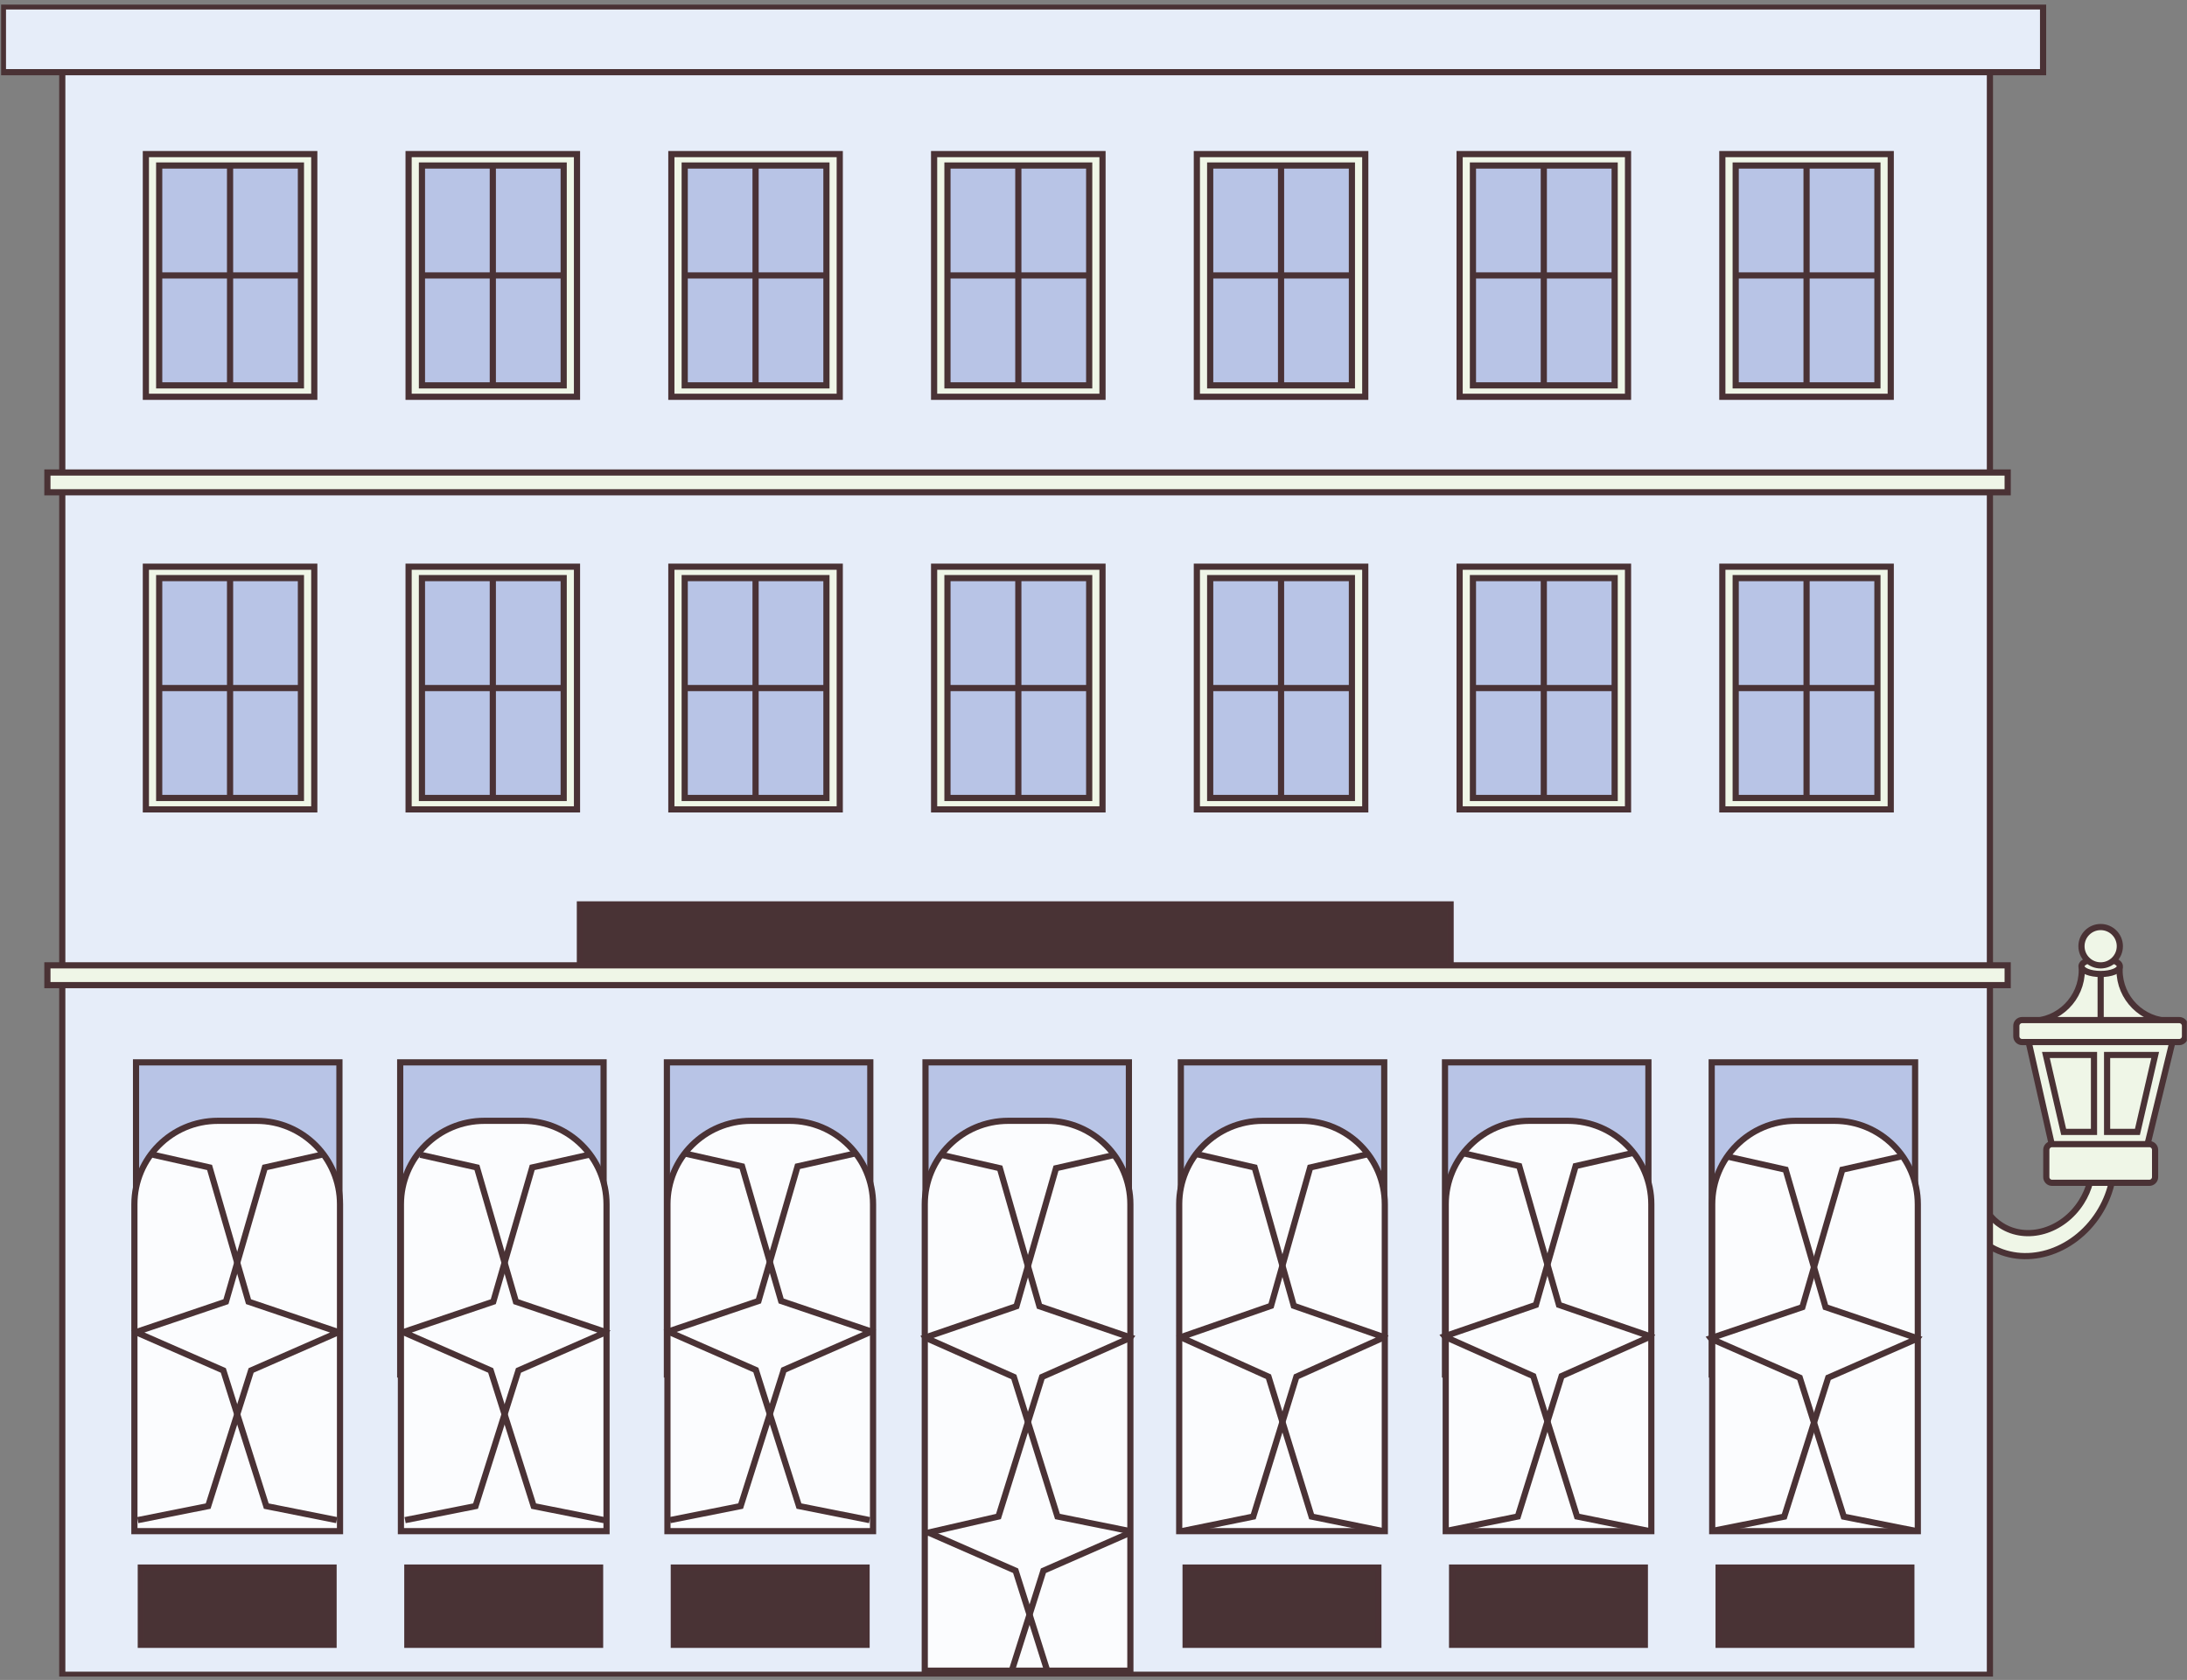 <svg width="354" height="272" viewBox="0 0 354 272" fill="none" xmlns="http://www.w3.org/2000/svg">
<rect x="0" y="0" width="354" height="272" fill="#808080" stroke="none"/>
<g clip-path="url(#clip0_66_1413)">
<path d="M339.725 196.457C335.566 202.979 327.569 205.308 321.857 201.659C316.919 198.504 315.308 191.928 317.64 185.986L320.586 187.869C319.338 191.94 320.586 196.269 323.931 198.41C328.067 201.055 333.873 199.372 336.884 194.644C339.555 190.456 339.134 185.283 336.122 182.32L338.22 179.024C342.795 183.024 343.539 190.468 339.725 196.457Z" fill="#EFF6E7" stroke="#4A3235" stroke-miterlimit="10"/>
<path d="M322.098 10.639L10.08 10.639L10.08 271.161H322.098V10.639Z" fill="#E6EDF9" stroke="#4A3235" stroke-miterlimit="10"/>
<path d="M54.942 172.009H22.019V222.547H54.942V172.009Z" fill="#B8C4E6" stroke="#493335" stroke-miterlimit="10"/>
<path d="M97.702 172.009H64.778V222.547H97.702V172.009Z" fill="#B8C4E6" stroke="#493335" stroke-miterlimit="10"/>
<path d="M140.872 172.009H107.948V222.547H140.872V172.009Z" fill="#B8C4E6" stroke="#493335" stroke-miterlimit="10"/>
<path d="M182.729 172.009H149.806V222.547H182.729V172.009Z" fill="#B8C4E6" stroke="#493335" stroke-miterlimit="10"/>
<path d="M35.241 181.476H41.544C48.99 181.476 55.036 187.529 55.036 194.984V247.91H21.755V194.984C21.755 187.529 27.801 181.476 35.247 181.476H35.241Z" fill="#FBFCFE" stroke="#4A3235" stroke-miterlimit="10"/>
<path d="M78.381 181.476H84.685C92.131 181.476 98.177 187.529 98.177 194.984V247.91H64.896V194.984C64.896 187.529 70.941 181.476 78.387 181.476H78.381Z" fill="#FBFCFE" stroke="#4A3235" stroke-miterlimit="10"/>
<path d="M121.522 181.476H127.825C135.271 181.476 141.317 187.529 141.317 194.984V247.91H108.036V194.984C108.036 187.529 114.082 181.476 121.528 181.476H121.522Z" fill="#FBFCFE" stroke="#4A3235" stroke-miterlimit="10"/>
<path d="M163.174 181.476H169.478C176.924 181.476 182.969 187.529 182.969 194.984V270.505H149.688V194.984C149.688 187.529 155.734 181.476 163.18 181.476H163.174Z" fill="#FBFCFE" stroke="#4A3235" stroke-miterlimit="10"/>
<path d="M53.993 253.811H22.792V266.316H53.993V253.811Z" fill="#493335" stroke="#4A3235" stroke-miterlimit="10"/>
<path d="M97.134 253.811H65.933V266.316H97.134V253.811Z" fill="#493335" stroke="#4A3235" stroke-miterlimit="10"/>
<path d="M140.268 253.811H109.067V266.316H140.268V253.811Z" fill="#493335" stroke="#4A3235" stroke-miterlimit="10"/>
<path d="M24.749 186.966L33.923 189.025L40.226 210.757L54.714 215.661L54.638 215.76L40.648 221.89L33.694 243.857L22.294 246.127" stroke="#4A3235" stroke-miterlimit="10"/>
<path d="M52.048 186.966L42.874 189.025L36.571 210.757L22.083 215.661L22.159 215.76L36.149 221.89L43.103 243.857L54.503 246.127" stroke="#4A3235" stroke-miterlimit="10"/>
<path d="M68.024 186.966L77.198 189.025L83.507 210.757L97.989 215.661L97.913 215.76L83.923 221.89L76.975 243.857L65.569 246.127" stroke="#4A3235" stroke-miterlimit="10"/>
<path d="M95.329 186.966L86.149 189.025L79.846 210.757L65.358 215.661L65.44 215.76L79.424 221.89L86.378 243.857L97.778 246.127" stroke="#4A3235" stroke-miterlimit="10"/>
<path d="M110.912 186.784L120.116 188.849L126.443 210.646L140.971 215.567L140.895 215.667L126.864 221.82L119.887 243.851L108.452 246.127" stroke="#4A3235" stroke-miterlimit="10"/>
<path d="M138.3 186.784L129.097 188.849L122.77 210.646L108.241 215.567L108.317 215.667L122.348 221.82L129.325 243.851L140.76 246.127" stroke="#4A3235" stroke-miterlimit="10"/>
<path d="M224.059 172.009H191.136V222.547H224.059V172.009Z" fill="#B8C4E6" stroke="#493335" stroke-miterlimit="10"/>
<path d="M266.819 172.009H233.895V222.547H266.819V172.009Z" fill="#B8C4E6" stroke="#493335" stroke-miterlimit="10"/>
<path d="M309.989 172.009H277.065V222.547H309.989V172.009Z" fill="#B8C4E6" stroke="#493335" stroke-miterlimit="10"/>
<path d="M204.358 181.476H210.661C218.107 181.476 224.153 187.529 224.153 194.984V247.91H190.872V194.984C190.872 187.529 196.918 181.476 204.364 181.476H204.358Z" fill="#FBFCFE" stroke="#4A3235" stroke-miterlimit="10"/>
<path d="M247.498 181.476H253.802C261.248 181.476 267.293 187.529 267.293 194.984V247.91H234.013V194.984C234.013 187.529 240.058 181.476 247.504 181.476H247.498Z" fill="#FBFCFE" stroke="#4A3235" stroke-miterlimit="10"/>
<path d="M290.633 181.476H296.936C304.382 181.476 310.428 187.529 310.428 194.984V247.91H277.147V194.984C277.147 187.529 283.193 181.476 290.639 181.476H290.633Z" fill="#FBFCFE" stroke="#4A3235" stroke-miterlimit="10"/>
<path d="M223.11 253.811H191.909V266.316H223.11V253.811Z" fill="#493335" stroke="#4A3235" stroke-miterlimit="10"/>
<path d="M266.245 253.811H235.044V266.316H266.245V253.811Z" fill="#493335" stroke="#4A3235" stroke-miterlimit="10"/>
<path d="M309.385 253.811H278.184V266.316H309.385V253.811Z" fill="#493335" stroke="#4A3235" stroke-miterlimit="10"/>
<path d="M193.872 186.907L203.087 189.031L209.419 211.426L223.96 216.482L223.884 216.588L209.841 222.905L202.858 245.552L191.411 247.887" stroke="#4A3235" stroke-miterlimit="10"/>
<path d="M221.288 186.907L212.073 189.031L205.74 211.426L191.2 216.482L191.276 216.588L205.325 222.905L212.302 245.552L223.749 247.887" stroke="#4A3235" stroke-miterlimit="10"/>
<path d="M236.561 186.661L245.911 188.796L252.343 211.279L267.106 216.359L267.03 216.458L252.771 222.805L245.682 245.54L234.059 247.887" stroke="#4A3235" stroke-miterlimit="10"/>
<path d="M264.394 186.661L255.038 188.796L248.611 211.279L233.843 216.359L233.925 216.458L248.184 222.805L255.272 245.54L266.895 247.887" stroke="#4A3235" stroke-miterlimit="10"/>
<path d="M279.637 187.271L289.034 189.383L295.495 211.643L310.34 216.676L310.258 216.775L295.929 223.057L288.805 245.564L277.118 247.887" stroke="#4A3235" stroke-miterlimit="10"/>
<path d="M307.61 187.271L298.208 189.383L291.746 211.643L276.907 216.676L276.983 216.775L291.318 223.057L298.442 245.564L310.123 247.887" stroke="#4A3235" stroke-miterlimit="10"/>
<path d="M152.53 187.025L161.844 189.148L168.247 211.496L182.952 216.541L182.876 216.64L168.669 222.946L161.616 245.54L149.507 248.321" stroke="#4A3235" stroke-miterlimit="10"/>
<path d="M180.245 187.025L170.931 189.148L164.527 211.496L149.823 216.541L149.905 216.64L164.106 222.946L171.165 245.54L182.741 247.875" stroke="#4A3235" stroke-miterlimit="10"/>
<path d="M163.772 270.505L166.648 261.43L168.892 254.321L182.876 248.192L182.958 248.092" stroke="#4A3235" stroke-miterlimit="10"/>
<path d="M169.513 270.505L166.648 261.43L164.393 254.321L150.403 248.192L150.327 248.092" stroke="#4A3235" stroke-miterlimit="10"/>
<path d="M324.974 156.3H7.672V159.503H324.974V156.3Z" fill="#EFF6E7" stroke="#4A3235" stroke-miterlimit="10"/>
<path d="M324.974 76.504H7.672V79.707H324.974V76.504Z" fill="#EFF6E7" stroke="#4A3235" stroke-miterlimit="10"/>
<path d="M346.99 187.805H332.678L327.774 166.078H352.28L346.99 187.805Z" fill="#EFF6E7" stroke="#4A3235" stroke-miterlimit="10"/>
<path d="M351.319 165.31C346.773 165.31 343.082 161.626 343.082 157.075H336.972C336.972 161.621 333.287 165.31 328.735 165.31" fill="#EFF6E7"/>
<path d="M351.319 165.31C346.773 165.31 343.082 161.626 343.082 157.075H336.972C336.972 161.621 333.287 165.31 328.735 165.31" stroke="#4A3235" stroke-miterlimit="10"/>
<path d="M340.024 157.702C341.739 157.702 343.129 157.143 343.129 156.453C343.129 155.763 341.739 155.203 340.024 155.203C338.309 155.203 336.919 155.763 336.919 156.453C336.919 157.143 338.309 157.702 340.024 157.702Z" fill="#EFF6E7" stroke="#4A3235" stroke-miterlimit="10"/>
<path d="M340.024 156.306C341.739 156.306 343.129 154.917 343.129 153.203C343.129 151.49 341.739 150.1 340.024 150.1C338.309 150.1 336.919 151.49 336.919 153.203C336.919 154.917 338.309 156.306 340.024 156.306Z" fill="#EFF6E7" stroke="#4A3235" stroke-miterlimit="10"/>
<path d="M352.742 165.163H327.306C326.791 165.163 326.374 165.581 326.374 166.096V167.791C326.374 168.306 326.791 168.724 327.306 168.724H352.742C353.257 168.724 353.674 168.306 353.674 167.791V166.096C353.674 165.581 353.257 165.163 352.742 165.163Z" fill="#EFF6E7" stroke="#4A3235" stroke-miterlimit="10"/>
<path d="M340.024 157.708V164.718" stroke="#4A3235" stroke-miterlimit="10"/>
<path d="M347.903 185.247H332.156C331.642 185.247 331.225 185.665 331.225 186.18V190.579C331.225 191.094 331.642 191.512 332.156 191.512H347.903C348.418 191.512 348.835 191.094 348.835 190.579V186.18C348.835 185.665 348.418 185.247 347.903 185.247Z" fill="#EFF6E7" stroke="#4A3235" stroke-miterlimit="10"/>
<path d="M331.16 170.812H338.946V183.271H334.037L331.16 170.812Z" fill="#EFF6E7" stroke="#4A3235" stroke-miterlimit="10"/>
<path d="M348.852 170.812H341.067V183.271H345.976L348.852 170.812Z" fill="#EFF6E7" stroke="#4A3235" stroke-miterlimit="10"/>
<path d="M330.703 1.042L0.472 1.042L0.472 11.689L330.703 11.689V1.042Z" fill="#E6EDF9" stroke="#4A3235" stroke-miterlimit="10"/>
<path d="M50.871 24.951H23.612V64.245H50.871V24.951Z" fill="#EFF6E7" stroke="#4A3235" stroke-miterlimit="10"/>
<path d="M48.709 26.799H25.768V62.397H48.709V26.799Z" fill="#B8C4E6" stroke="#493335" stroke-miterlimit="10"/>
<path d="M37.239 27.109V62.403" stroke="#4A3235" stroke-miterlimit="10"/>
<path d="M25.833 44.595H48.574" stroke="#4A3235" stroke-miterlimit="10"/>
<path d="M93.396 24.951H66.138V64.245H93.396V24.951Z" fill="#EFF6E7" stroke="#4A3235" stroke-miterlimit="10"/>
<path d="M91.24 26.799H68.299V62.397H91.24V26.799Z" fill="#B8C4E6" stroke="#493335" stroke-miterlimit="10"/>
<path d="M79.77 27.109V62.403" stroke="#4A3235" stroke-miterlimit="10"/>
<path d="M68.364 44.595H91.106" stroke="#4A3235" stroke-miterlimit="10"/>
<path d="M135.927 24.951H108.669V64.245H135.927V24.951Z" fill="#EFF6E7" stroke="#4A3235" stroke-miterlimit="10"/>
<path d="M133.771 26.799H110.83V62.397H133.771V26.799Z" fill="#B8C4E6" stroke="#493335" stroke-miterlimit="10"/>
<path d="M122.301 27.109V62.403" stroke="#4A3235" stroke-miterlimit="10"/>
<path d="M110.895 44.595H133.637" stroke="#4A3235" stroke-miterlimit="10"/>
<path d="M178.458 24.951H151.2V64.245H178.458V24.951Z" fill="#EFF6E7" stroke="#4A3235" stroke-miterlimit="10"/>
<path d="M176.303 26.799H153.362V62.397H176.303V26.799Z" fill="#B8C4E6" stroke="#493335" stroke-miterlimit="10"/>
<path d="M164.832 27.109V62.403" stroke="#4A3235" stroke-miterlimit="10"/>
<path d="M153.426 44.595H176.168" stroke="#4A3235" stroke-miterlimit="10"/>
<path d="M220.99 24.951H193.731V64.245H220.99V24.951Z" fill="#EFF6E7" stroke="#4A3235" stroke-miterlimit="10"/>
<path d="M218.828 26.799H195.887V62.397H218.828V26.799Z" fill="#B8C4E6" stroke="#493335" stroke-miterlimit="10"/>
<path d="M207.357 27.109V62.403" stroke="#4A3235" stroke-miterlimit="10"/>
<path d="M195.957 44.595H218.699" stroke="#4A3235" stroke-miterlimit="10"/>
<path d="M263.521 24.951H236.262V64.245H263.521V24.951Z" fill="#EFF6E7" stroke="#4A3235" stroke-miterlimit="10"/>
<path d="M261.359 26.799H238.418V62.397H261.359V26.799Z" fill="#B8C4E6" stroke="#493335" stroke-miterlimit="10"/>
<path d="M249.888 27.109V62.403" stroke="#4A3235" stroke-miterlimit="10"/>
<path d="M238.482 44.595H261.23" stroke="#4A3235" stroke-miterlimit="10"/>
<path d="M306.046 24.951H278.787V64.245H306.046V24.951Z" fill="#EFF6E7" stroke="#4A3235" stroke-miterlimit="10"/>
<path d="M303.89 26.799H280.949V62.397H303.89V26.799Z" fill="#B8C4E6" stroke="#493335" stroke-miterlimit="10"/>
<path d="M292.42 27.109V62.403" stroke="#4A3235" stroke-miterlimit="10"/>
<path d="M281.014 44.595H303.755" stroke="#4A3235" stroke-miterlimit="10"/>
<path d="M50.871 91.755H23.612V131.049H50.871V91.755Z" fill="#EFF6E7" stroke="#4A3235" stroke-miterlimit="10"/>
<path d="M48.709 93.602H25.768V129.201H48.709V93.602Z" fill="#B8C4E6" stroke="#493335" stroke-miterlimit="10"/>
<path d="M37.239 93.919V129.207" stroke="#4A3235" stroke-miterlimit="10"/>
<path d="M25.833 111.405H48.574" stroke="#4A3235" stroke-miterlimit="10"/>
<path d="M93.396 91.755H66.138V131.049H93.396V91.755Z" fill="#EFF6E7" stroke="#4A3235" stroke-miterlimit="10"/>
<path d="M91.24 93.602H68.299V129.201H91.24V93.602Z" fill="#B8C4E6" stroke="#493335" stroke-miterlimit="10"/>
<path d="M79.77 93.919V129.207" stroke="#4A3235" stroke-miterlimit="10"/>
<path d="M68.364 111.405H91.106" stroke="#4A3235" stroke-miterlimit="10"/>
<path d="M135.927 91.755H108.669V131.049H135.927V91.755Z" fill="#EFF6E7" stroke="#4A3235" stroke-miterlimit="10"/>
<path d="M133.771 93.602H110.83V129.201H133.771V93.602Z" fill="#B8C4E6" stroke="#493335" stroke-miterlimit="10"/>
<path d="M122.301 93.919V129.207" stroke="#4A3235" stroke-miterlimit="10"/>
<path d="M110.895 111.405H133.637" stroke="#4A3235" stroke-miterlimit="10"/>
<path d="M178.458 91.755H151.2V131.049H178.458V91.755Z" fill="#EFF6E7" stroke="#4A3235" stroke-miterlimit="10"/>
<path d="M176.303 93.602H153.362V129.201H176.303V93.602Z" fill="#B8C4E6" stroke="#493335" stroke-miterlimit="10"/>
<path d="M164.832 93.919V129.207" stroke="#4A3235" stroke-miterlimit="10"/>
<path d="M153.426 111.405H176.168" stroke="#4A3235" stroke-miterlimit="10"/>
<path d="M220.99 91.755H193.731V131.049H220.99V91.755Z" fill="#EFF6E7" stroke="#4A3235" stroke-miterlimit="10"/>
<path d="M218.828 93.602H195.887V129.201H218.828V93.602Z" fill="#B8C4E6" stroke="#493335" stroke-miterlimit="10"/>
<path d="M207.357 93.919V129.207" stroke="#4A3235" stroke-miterlimit="10"/>
<path d="M195.957 111.405H218.699" stroke="#4A3235" stroke-miterlimit="10"/>
<path d="M263.521 91.755H236.262V131.049H263.521V91.755Z" fill="#EFF6E7" stroke="#4A3235" stroke-miterlimit="10"/>
<path d="M261.359 93.602H238.418V129.201H261.359V93.602Z" fill="#B8C4E6" stroke="#493335" stroke-miterlimit="10"/>
<path d="M249.888 93.919V129.207" stroke="#4A3235" stroke-miterlimit="10"/>
<path d="M238.482 111.405H261.23" stroke="#4A3235" stroke-miterlimit="10"/>
<path d="M306.046 91.755H278.787V131.049H306.046V91.755Z" fill="#EFF6E7" stroke="#4A3235" stroke-miterlimit="10"/>
<path d="M303.89 93.602H280.949V129.201H303.89V93.602Z" fill="#B8C4E6" stroke="#493335" stroke-miterlimit="10"/>
<path d="M292.42 93.919V129.207" stroke="#4A3235" stroke-miterlimit="10"/>
<path d="M281.014 111.405H303.755" stroke="#4A3235" stroke-miterlimit="10"/>
<path d="M234.803 146.434H93.865V156.236H234.803V146.434Z" fill="#493335" stroke="#4A3235" stroke-miterlimit="10"/>
</g>
<defs>
<clipPath id="clip0_66_1413">
<rect width="353.793" height="270.706" fill="white" transform="translate(0.179 0.749)"/>
</clipPath>
</defs>
</svg>
